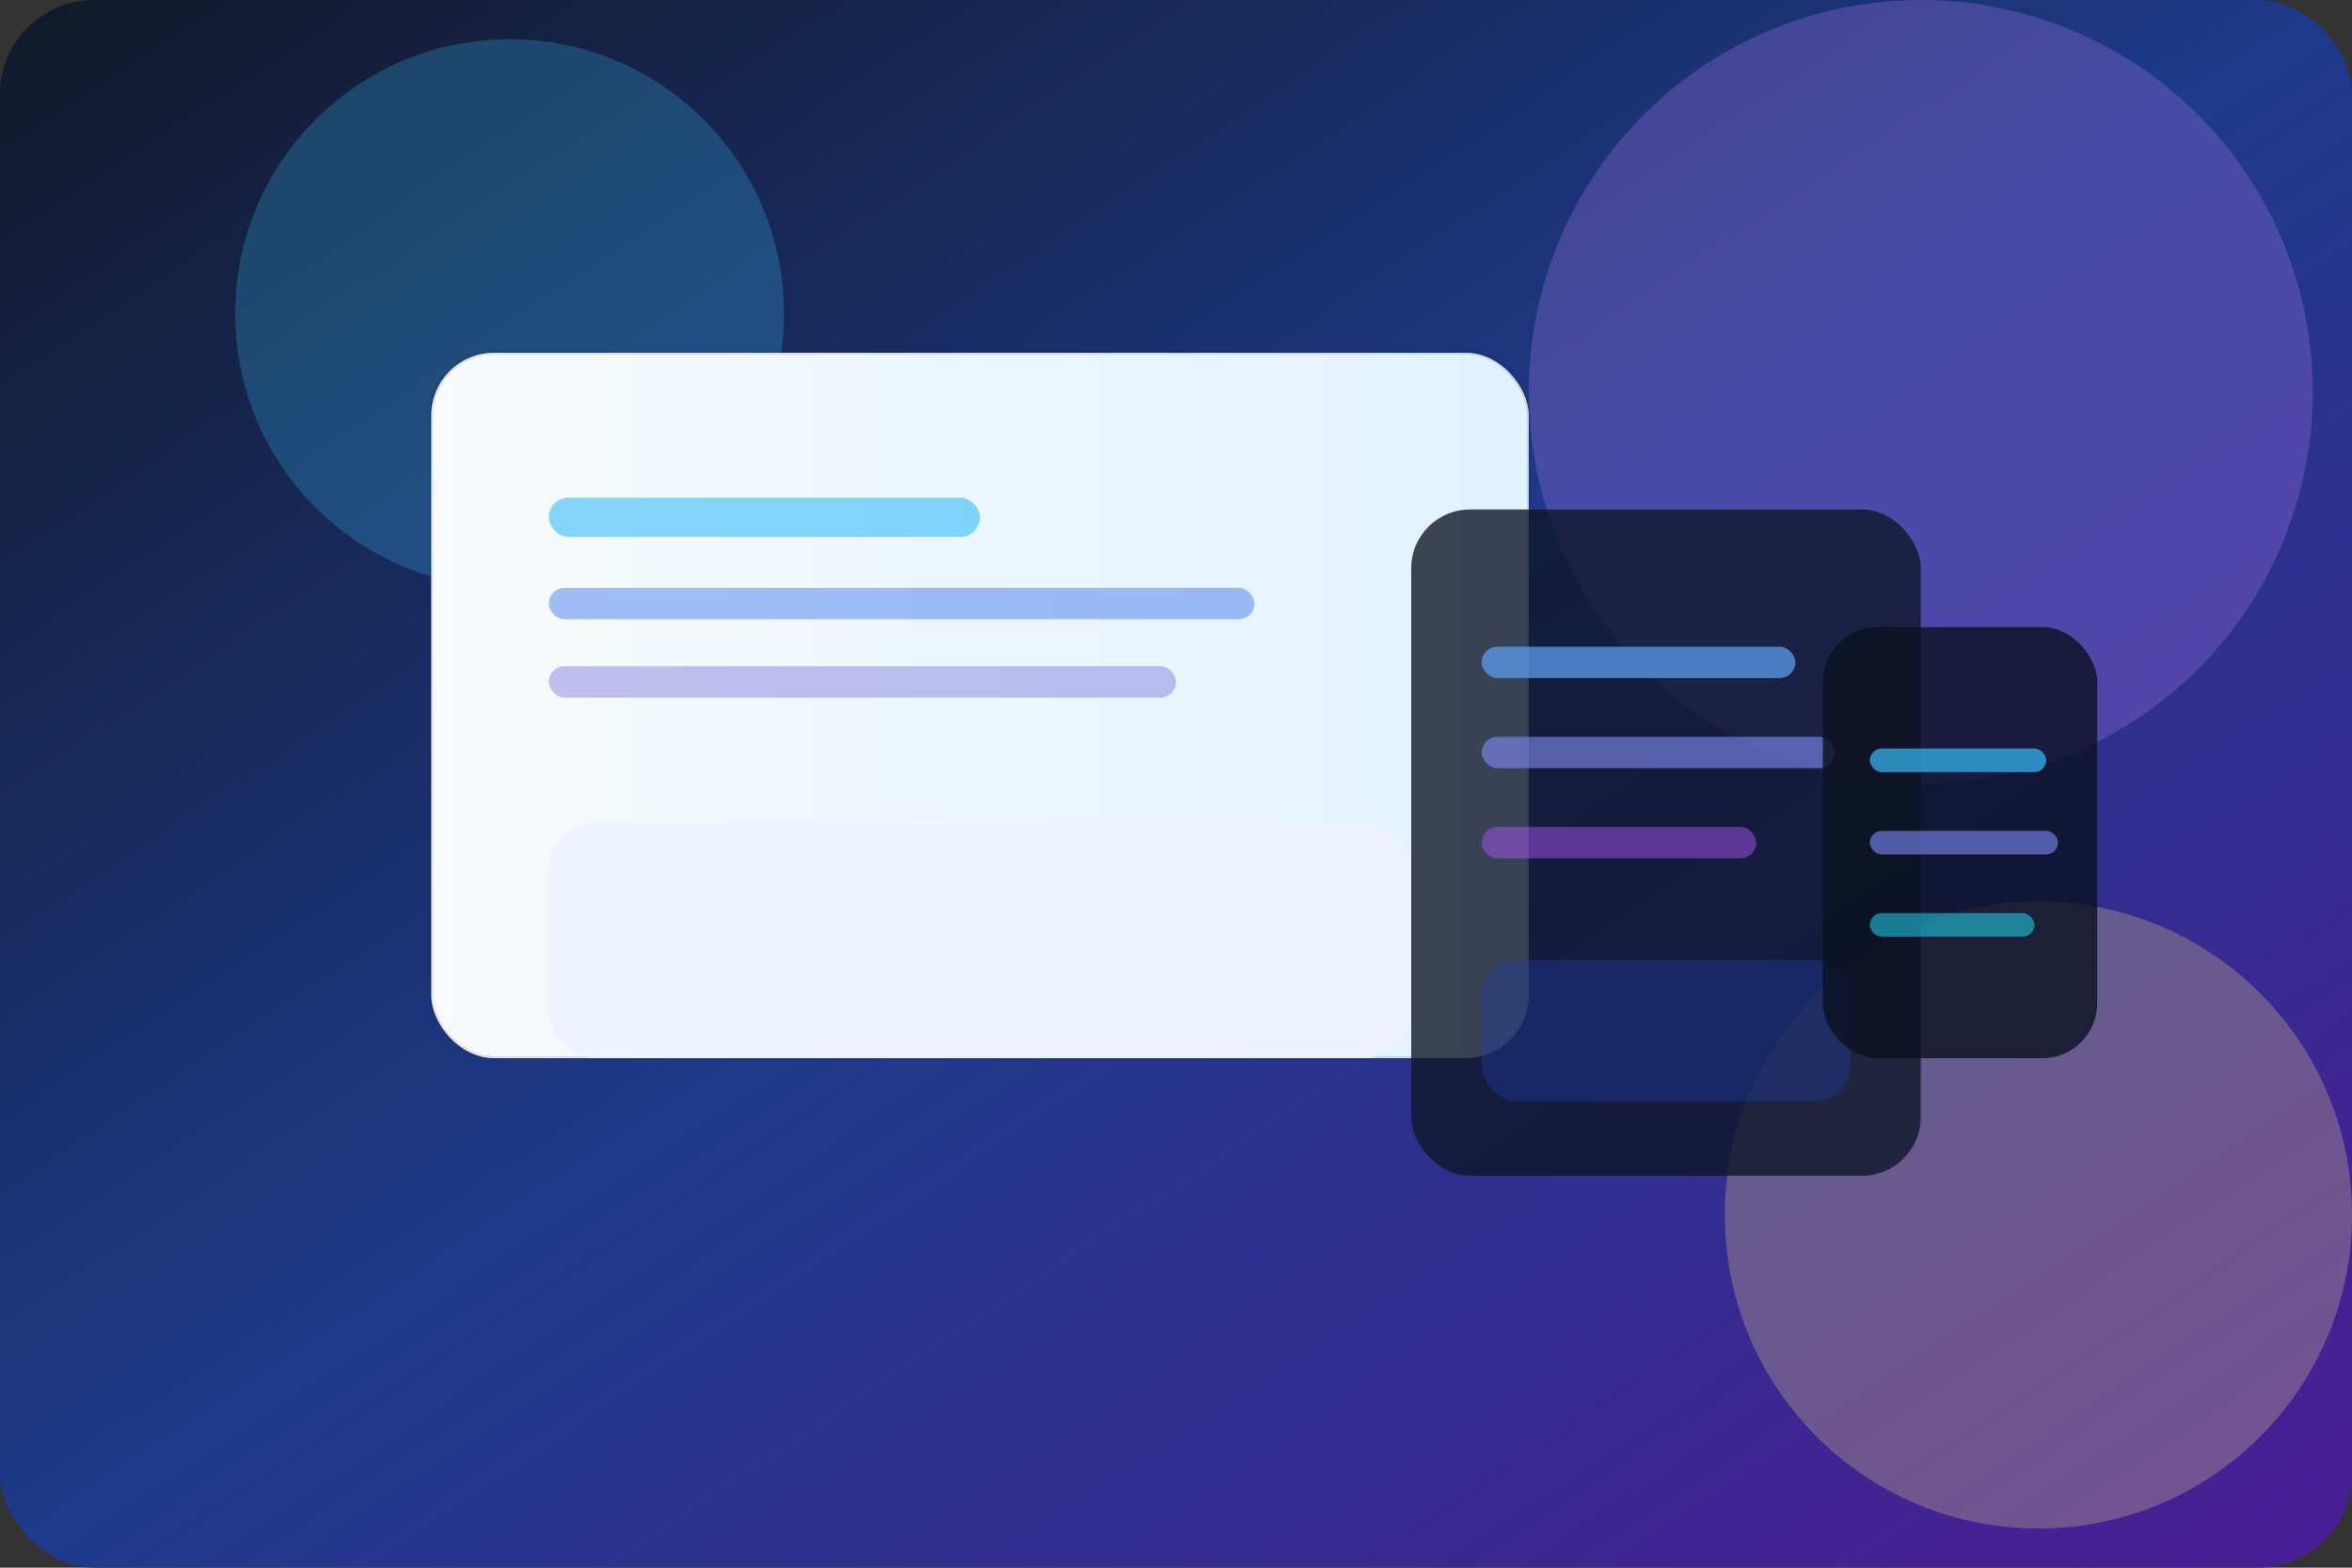 <svg xmlns="http://www.w3.org/2000/svg" viewBox="0 0 1200 800" role="img" aria-labelledby="rdwTitle rdwDesc">
  <rect x="0" y="0" width="1200" height="800" fill="#333333" stroke="none"/>
  <title id="rdwTitle">Responsive design wireframes</title>
  <desc id="rdwDesc">Stylised overlapping screens showing desktop, tablet and mobile wireframes in Kulimo brand colours.</desc>
  <defs>
    <linearGradient id="wireframeBg" x1="0%" x2="100%" y1="0%" y2="100%">
      <stop offset="0%" stop-color="#111827" />
      <stop offset="50%" stop-color="#1E3A8A" />
      <stop offset="100%" stop-color="#4C1D95" />
    </linearGradient>
    <linearGradient id="wireframePanel" x1="0%" x2="100%" y1="0%" y2="0%">
      <stop offset="0%" stop-color="#F8FAFC" />
      <stop offset="100%" stop-color="#E0F2FE" />
    </linearGradient>
  </defs>
  <rect width="1200" height="800" rx="48" fill="url(#wireframeBg)" />
  <g opacity="0.25">
    <circle cx="260" cy="160" r="140" fill="#38BDF8" />
    <circle cx="980" cy="200" r="200" fill="#C084FC" />
    <circle cx="1040" cy="620" r="160" fill="#FDE68A" />
  </g>
  <g transform="translate(220 180)">
    <rect x="0" y="0" width="560" height="360" rx="32" fill="url(#wireframePanel)" stroke="#0F172A" stroke-opacity="0.12" stroke-width="2" />
    <rect x="60" y="74" width="220" height="20" rx="10" fill="#38BDF8" opacity="0.6" />
    <rect x="60" y="120" width="360" height="16" rx="8" fill="#2563EB" opacity="0.4" />
    <rect x="60" y="160" width="320" height="16" rx="8" fill="#4338CA" opacity="0.3" />
    <rect x="60" y="240" width="440" height="120" rx="24" fill="#EEF2FF" opacity="0.9" />
  </g>
  <g transform="translate(720 260)">
    <rect x="0" y="0" width="260" height="340" rx="30" fill="#0F172A" opacity="0.8" />
    <rect x="36" y="70" width="160" height="16" rx="8" fill="#60A5FA" opacity="0.7" />
    <rect x="36" y="116" width="180" height="16" rx="8" fill="#818CF8" opacity="0.6" />
    <rect x="36" y="162" width="140" height="16" rx="8" fill="#A855F7" opacity="0.5" />
    <rect x="36" y="230" width="188" height="72" rx="18" fill="#1E40AF" opacity="0.35" />
  </g>
  <g transform="translate(930 320)">
    <rect x="0" y="0" width="140" height="220" rx="28" fill="#0B1120" opacity="0.8" />
    <rect x="24" y="62" width="90" height="12" rx="6" fill="#38BDF8" opacity="0.7" />
    <rect x="24" y="104" width="96" height="12" rx="6" fill="#818CF8" opacity="0.6" />
    <rect x="24" y="146" width="84" height="12" rx="6" fill="#22D3EE" opacity="0.55" />
  </g>
</svg>
